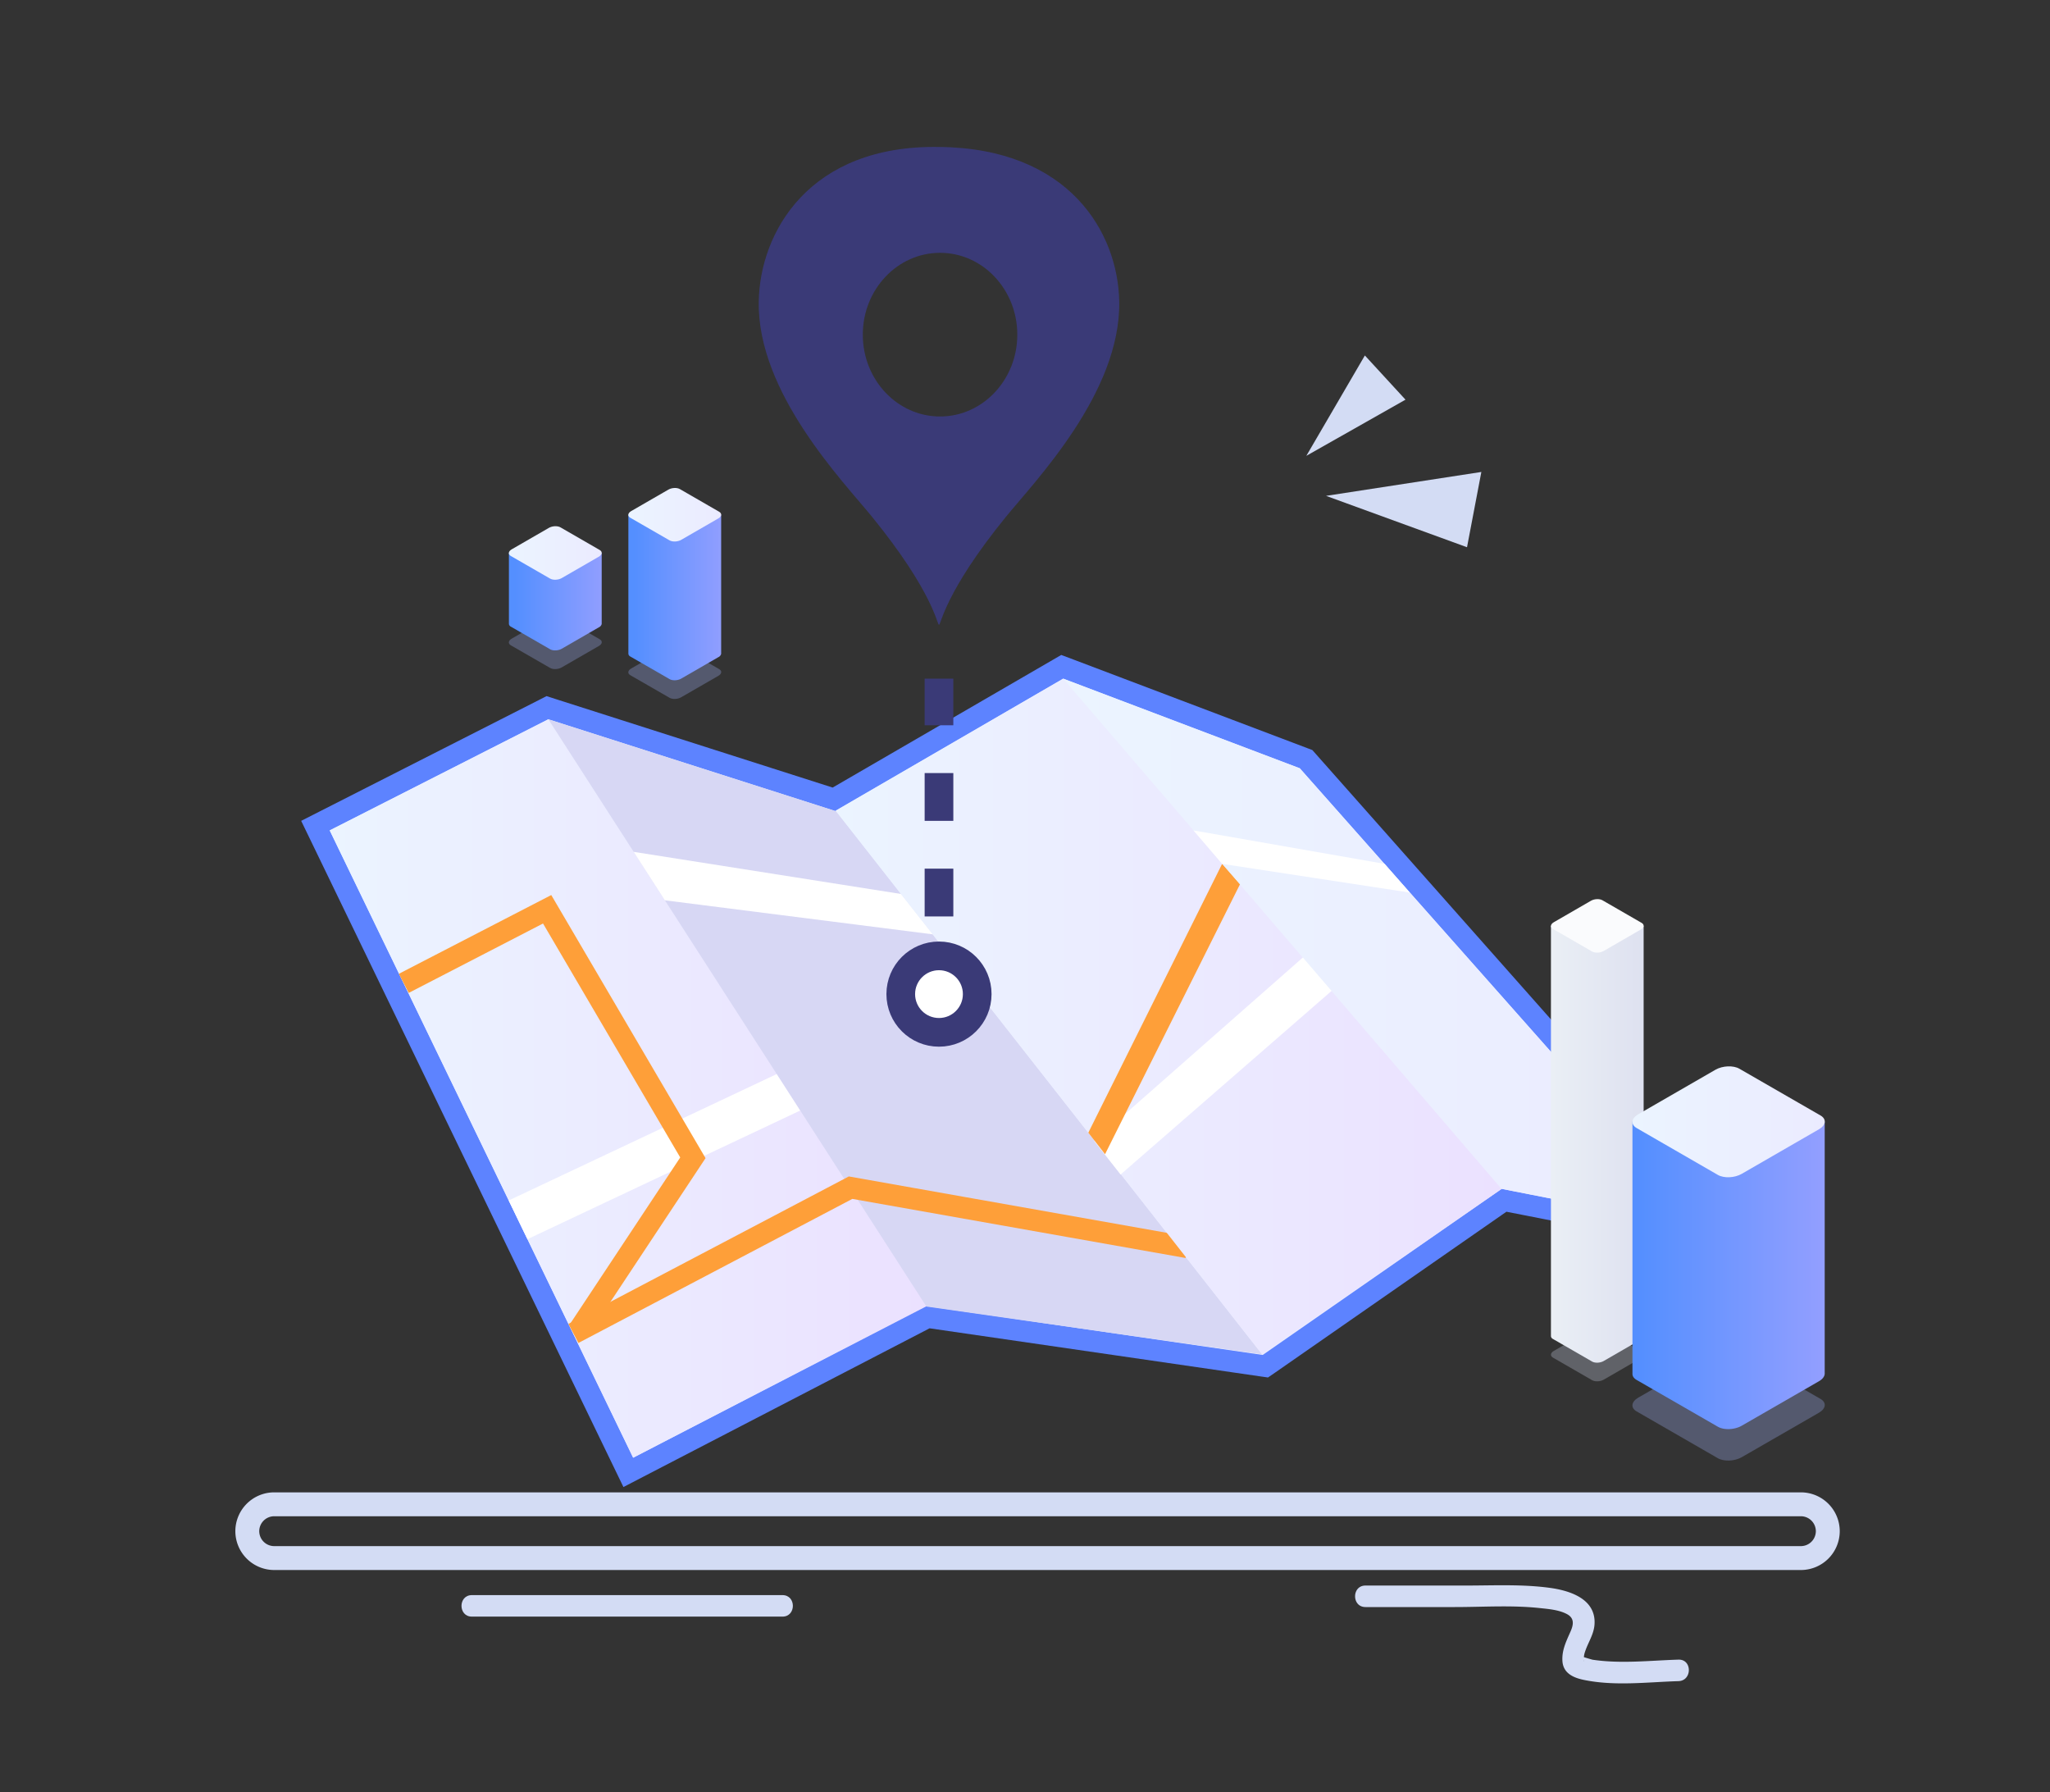 <svg viewBox="0 0 1716 1500" xmlns:xlink="http://www.w3.org/1999/xlink" xmlns="http://www.w3.org/2000/svg"><rect x="0" y="0" width="1716" height="1500" fill="#333333" stroke="none"/><defs><style>.cls-1,.cls-13,.cls-8{fill:none;}.cls-1{stroke:#d3dcf4;stroke-width:20px;}.cls-1,.cls-12,.cls-13,.cls-8{stroke-miterlimit:10;}.cls-2{fill:#d3dcf4;}.cls-3{fill:url(#未命名的渐变_49);}.cls-4{fill:#5d83ff;}.cls-5{fill:url(#未命名的渐变_94);}.cls-6{fill:#d7d7f4;}.cls-12,.cls-7{fill:#fff;}.cls-8{stroke:#fe9f39;stroke-width:18px;}.cls-9{fill:url(#未命名的渐变_94-2);}.cls-10{fill:#fe9f39;}.cls-11{fill:url(#未命名的渐变_49-2);}.cls-12,.cls-13{stroke:#3a3a77;stroke-width:24px;}.cls-13{stroke-dasharray:40 40;}.cls-14{fill:#3a3a77;}.cls-15{fill:#c9cfe5;}.cls-15,.cls-18{opacity:0.3;isolation:isolate;}.cls-16{fill:url(#未命名的渐变_17);}.cls-17{fill:#fafbfd;}.cls-18{fill:#a0b3f8;}.cls-19{fill:url(#未命名的渐变_23);}.cls-20{fill:url(#未命名的渐变_49-3);}.cls-21{fill:url(#未命名的渐变_23-2);}.cls-22{fill:url(#未命名的渐变_49-4);}.cls-23{fill:url(#未命名的渐变_23-3);}.cls-24{fill:url(#未命名的渐变_49-5);}</style><linearGradient gradientUnits="userSpaceOnUse" y2="895.16" x2="1454.4" y1="895.16" x1="264.05" id="未命名的渐变_49"><stop stop-color="#ebf4ff" offset="0"></stop><stop stop-color="#ebebff" offset="1"></stop></linearGradient><linearGradient gradientUnits="userSpaceOnUse" y2="911" x2="776" y1="911" x1="276" id="未命名的渐变_94"><stop stop-color="#ebf4ff" offset="0"></stop><stop stop-color="#ebe1ff" offset="1"></stop></linearGradient><linearGradient xlink:href="#未命名的渐变_94" y2="850.75" x2="1257" y1="850.75" x1="699.5" id="未命名的渐变_94-2"></linearGradient><linearGradient xlink:href="#未命名的渐变_49" y2="798.5" x2="1430" y1="798.5" x1="890" id="未命名的渐变_49-2"></linearGradient><linearGradient gradientUnits="userSpaceOnUse" gradientTransform="matrix(30, 0, 0, -141.35, -41536, -143424.58)" y2="-1021.44" x2="1430.39" y1="-1021.44" x1="1427.81" id="未命名的渐变_17"><stop stop-color="#eaeff5" offset="0"></stop><stop stop-color="#dee1f0" offset="0.99"></stop></linearGradient><linearGradient gradientUnits="userSpaceOnUse" gradientTransform="matrix(62.22, 0, 0, -75.14, -88511.43, -77160.65)" y2="-1041.06" x2="1447.15" y1="-1041.06" x1="1444.59" id="未命名的渐变_23"><stop stop-color="#548fff" offset="0"></stop><stop stop-color="#949fff" offset="1"></stop></linearGradient><linearGradient xlink:href="#未命名的渐变_49" y2="938.88" x2="1527.44" y1="938.88" x1="1366.48" id="未命名的渐变_49-3"></linearGradient><linearGradient xlink:href="#未命名的渐变_23" gradientTransform="matrix(30.05, 0, 0, -53.6, -41543.5, -55689.59)" y2="-1048.27" x2="1402.72" y1="-1048.27" x1="1400.16" id="未命名的渐变_23-2"></linearGradient><linearGradient xlink:href="#未命名的渐变_49" y2="430.82" x2="603.67" y1="430.82" x1="525.95" id="未命名的渐变_49-4"></linearGradient><linearGradient xlink:href="#未命名的渐变_23" gradientTransform="matrix(30.05, 0, 0, -53.6, -41543.5, -55689.59)" y2="-1048.34" x2="1399.39" y1="-1048.34" x1="1396.83" id="未命名的渐变_23-3"></linearGradient><linearGradient xlink:href="#未命名的渐变_49" y2="462.82" x2="503.67" y1="462.82" x1="425.95" id="未命名的渐变_49-5"></linearGradient></defs><title>icon</title><g id="_11无定位"><path d="M1507.5,1304H229.5a22.56,22.56,0,0,1-22.5-22.5h0a22.56,22.56,0,0,1,22.5-22.5h1278a22.56,22.56,0,0,1,22.5,22.5h0A22.56,22.56,0,0,1,1507.5,1304Z" class="cls-1"></path><path d="M1143,1345h74.85c23.52,0,47.63-1.68,71.05.85,7.37.79,16.07,1.45,22.83,5.09,6.33,3.41,5.42,8.84,2.92,14.53-3.58,8.14-7.4,15.67-6.78,24.85.67,9.8,8.73,13.71,17.5,15.56,26,5.49,53.36,1.92,79.63,1.12,11.56-.35,11.61-18.36,0-18-23.81.73-48.11,3.61-71.83.08-.79-.12-10.24-3-10.16-3.08-.44.39,3.84,3.5,2.86,4.32a14,14,0,0,0-.07-2.28,17,17,0,0,1,1-5.67c2.52-7.76,7.34-14.38,7.92-22.77,1.48-21.35-20.45-28.37-37.42-30.68-23.38-3.17-47-1.92-70.59-1.92H1143c-11.58,0-11.6,18,0,18Z" class="cls-2"></path><path d="M395,1353H655c11.58,0,11.6-18,0-18H395c-11.58,0-11.6,18,0,18Z" class="cls-2"></path><polygon points="264.06 690.98 458.22 592.3 698.06 668.93 889.19 558.07 1093.26 635.37 1454.4 1042.97 1259.01 1004.57 1059.22 1143.42 776.57 1102.32 525.93 1232.25 264.06 690.98" class="cls-3"></polygon><path d="M890,568l198,75,342,386-173-34-200,139-282-41L530,1220,276,695l183-93,240.86,77-.36-.45L890,568m-1.63-19.86-7.4,4.29L697,659.14,464.48,584.85l-7-2.25L450.85,586l-183,93-15.74,8,7.69,15.89,254,525,8.06,16.66,16.42-8.52,239.86-124.33,276.27,40.16,7,1,5.83-4L1261,1014.13l165.52,32.53,52.27,10.28-35.33-39.88-342-386-2.94-3.32-4.15-1.57-198-75-8-3Z" class="cls-4"></path><polygon points="1142.5 297.5 1176.5 334.5 1093.5 381.5 1142.5 297.5" class="cls-2"></polygon><polygon points="1110 415 1240 395 1228 458 1110 415" class="cls-2"></polygon><polygon points="530 1220 276 695 459 602 776 1093 530 1220" class="cls-5"></polygon><polygon points="459 602 700 679 1056.49 1133.5 775.49 1093.5 459 602" class="cls-6"></polygon><polygon points="425.84 1004.7 441.52 1037.11 669.76 929.48 650.11 898.95 425.84 1004.7" class="cls-7"></polygon><polygon points="754.3 748.21 530.4 712.94 556.5 753.49 781 782 754.3 748.21" class="cls-7"></polygon><polyline points="484 1114 580 969 458 761 338 823" class="cls-8"></polyline><polyline points="480 1116 712 994 994 1044" class="cls-8"></polyline><polygon points="699.5 678.5 890 568 1257 995 1056.5 1133.5 699.5 678.5" class="cls-9"></polygon><polygon points="1115 829 938 983 916 955 1091 801 1115 829" class="cls-7"></polygon><polygon points="925 966 911 948 1023 723 1038 740 925 966" class="cls-10"></polygon><polygon points="890 568 1088 643 1430 1029 1257 995 890 568" class="cls-11"></polygon><polygon points="1180 747 1023 723 999 695 1159 723 1180 747" class="cls-7"></polygon><circle r="32" cy="832" cx="786" class="cls-12"></circle><line y2="568" x2="786" y1="767" x1="786" class="cls-13"></line><path d="M936.89,252.68C936,194.38,894.64,123.93,786,123c-108.65-1.83-150,71.36-150.89,129.66C634,328.86,705.81,402.87,730,432.58c51.5,63.34,54.32,90.3,56,90.3v.06s0-.06,0-.06c1.73.1,4.53-27,56-90.3C866.2,402.87,938,328.86,936.89,252.68Zm-150,95.89c-35.71,0-64.67-30.67-64.67-68.49s29-68.49,64.67-68.49,64.67,30.67,64.67,68.49S822.58,348.57,786.86,348.57Z" class="cls-14"></path><g id="图层_37"><g id="建筑-灰"><path d="M1332.7,1155.13l-32.79-18.91c-2.41-1.43-2.16-3.91.69-5.56l31.15-18c2.85-1.64,7.22-1.82,9.62-.39l32.8,18.9c2.48,1.43,2.16,3.92-.69,5.57l-31.14,18C1339.49,1156.33,1335.18,1156.55,1332.7,1155.13Z" class="cls-15" id="路径"></path><path d="M1375.84,1118.14a1.5,1.5,0,0,0,0-.3v-343h-77.59v343.37a2.87,2.87,0,0,0,1.66,2.41l32.79,18.9c2.48,1.42,6.79,1.21,9.63-.4l31.14-18a4.2,4.2,0,0,0,2.35-2.9Z" class="cls-16" id="路径-2"></path><path d="M1332.7,796.35l-32.79-18.91c-2.41-1.43-2.16-3.92.69-5.56l31.15-18c2.85-1.65,7.22-1.83,9.62-.41q2.42,1.43,32.8,18.92c2.48,1.42,2.16,3.91-.69,5.55l-31.14,18C1339.49,797.6,1335.18,797.76,1332.7,796.35Z" class="cls-17" id="路径-3"></path></g><g id="建筑"><path d="M1437.94,1220.41l-68-39.18c-5.14-2.94-4.5-8.1,1.43-11.52L1436,1132.5c5.92-3.41,14.87-3.77,20-.83l68,39.18c5.12,3,4.48,8.11-1.44,11.53l-64.6,37.2C1452,1223,1443.07,1223.36,1437.94,1220.41Z" class="cls-18" id="路径-4"></path><path d="M1527.41,1149.78a3.21,3.21,0,0,0,0-.62V938.69H1366.49V1149.9c0,1.87,1.13,3.61,3.46,5l68,39.16c5.12,3,14.08,2.59,20-.82l64.61-37.21c3-1.72,4.62-3.9,4.82-6h0Z" class="cls-19" id="路径-5"></path><path d="M1437.94,983.3l-68-39.22c-5.14-3-4.5-8.12,1.43-11.52L1436,895.28c5.92-3.4,14.88-3.78,20-.82l68,39.17c5.12,3,4.48,8.12-1.43,11.52l-64.61,37.28C1452,985.88,1443.07,986.26,1437.94,983.3Z" class="cls-20" id="路径-6"></path></g><g id="建筑3"><path d="M560.46,584l-32.85-18.91c-2.47-1.42-2.15-3.93.7-5.57l31.25-18c2.86-1.65,7.24-1.83,9.65-.4l32.84,18.92c2.48,1.43,2.17,3.92-.69,5.57l-31.24,18C567.25,585.27,562.94,585.45,560.46,584Z" class="cls-18" id="路径-7"></path><path d="M603.66,547a1.5,1.5,0,0,0,0-.3v-116H526V547.07a2.86,2.86,0,0,0,1.66,2.4l32.85,18.92c2.48,1.43,6.79,1.2,9.64-.4l31.19-18a4.14,4.14,0,0,0,2.35-2.9h0Z" class="cls-21" id="路径-8"></path><path d="M560.46,452.24l-32.85-18.92c-2.47-1.42-2.15-3.91.7-5.55l31.19-18c2.86-1.65,7.24-1.83,9.65-.41L602,428.31c2.48,1.43,2.17,3.92-.69,5.57l-31.19,18C567.25,453.48,562.94,453.66,560.46,452.24Z" class="cls-22" id="路径-9"></path></g><g id="建筑3-2"><path d="M460.46,559l-32.85-18.91c-2.47-1.42-2.15-3.93.7-5.57l31.25-18c2.86-1.65,7.24-1.83,9.65-.4l32.84,18.92c2.48,1.43,2.17,3.92-.69,5.57l-31.24,18C467.25,560.27,462.94,560.45,460.46,559Z" class="cls-18" id="路径-10"></path><path d="M503.66,522a1.5,1.5,0,0,0,0-.3v-59H426v59.38a2.86,2.86,0,0,0,1.66,2.4l32.85,18.92c2.48,1.43,6.79,1.2,9.64-.4l31.19-18a4.14,4.14,0,0,0,2.35-2.9h0Z" class="cls-23" id="路径-11"></path><path d="M460.46,484.24l-32.85-18.92c-2.47-1.42-2.15-3.91.7-5.55l31.19-18c2.86-1.65,7.24-1.83,9.65-.41L502,460.31c2.48,1.43,2.17,3.92-.69,5.57l-31.19,18C467.25,485.48,462.94,485.66,460.46,484.24Z" class="cls-24" id="路径-12"></path></g></g></g></svg>